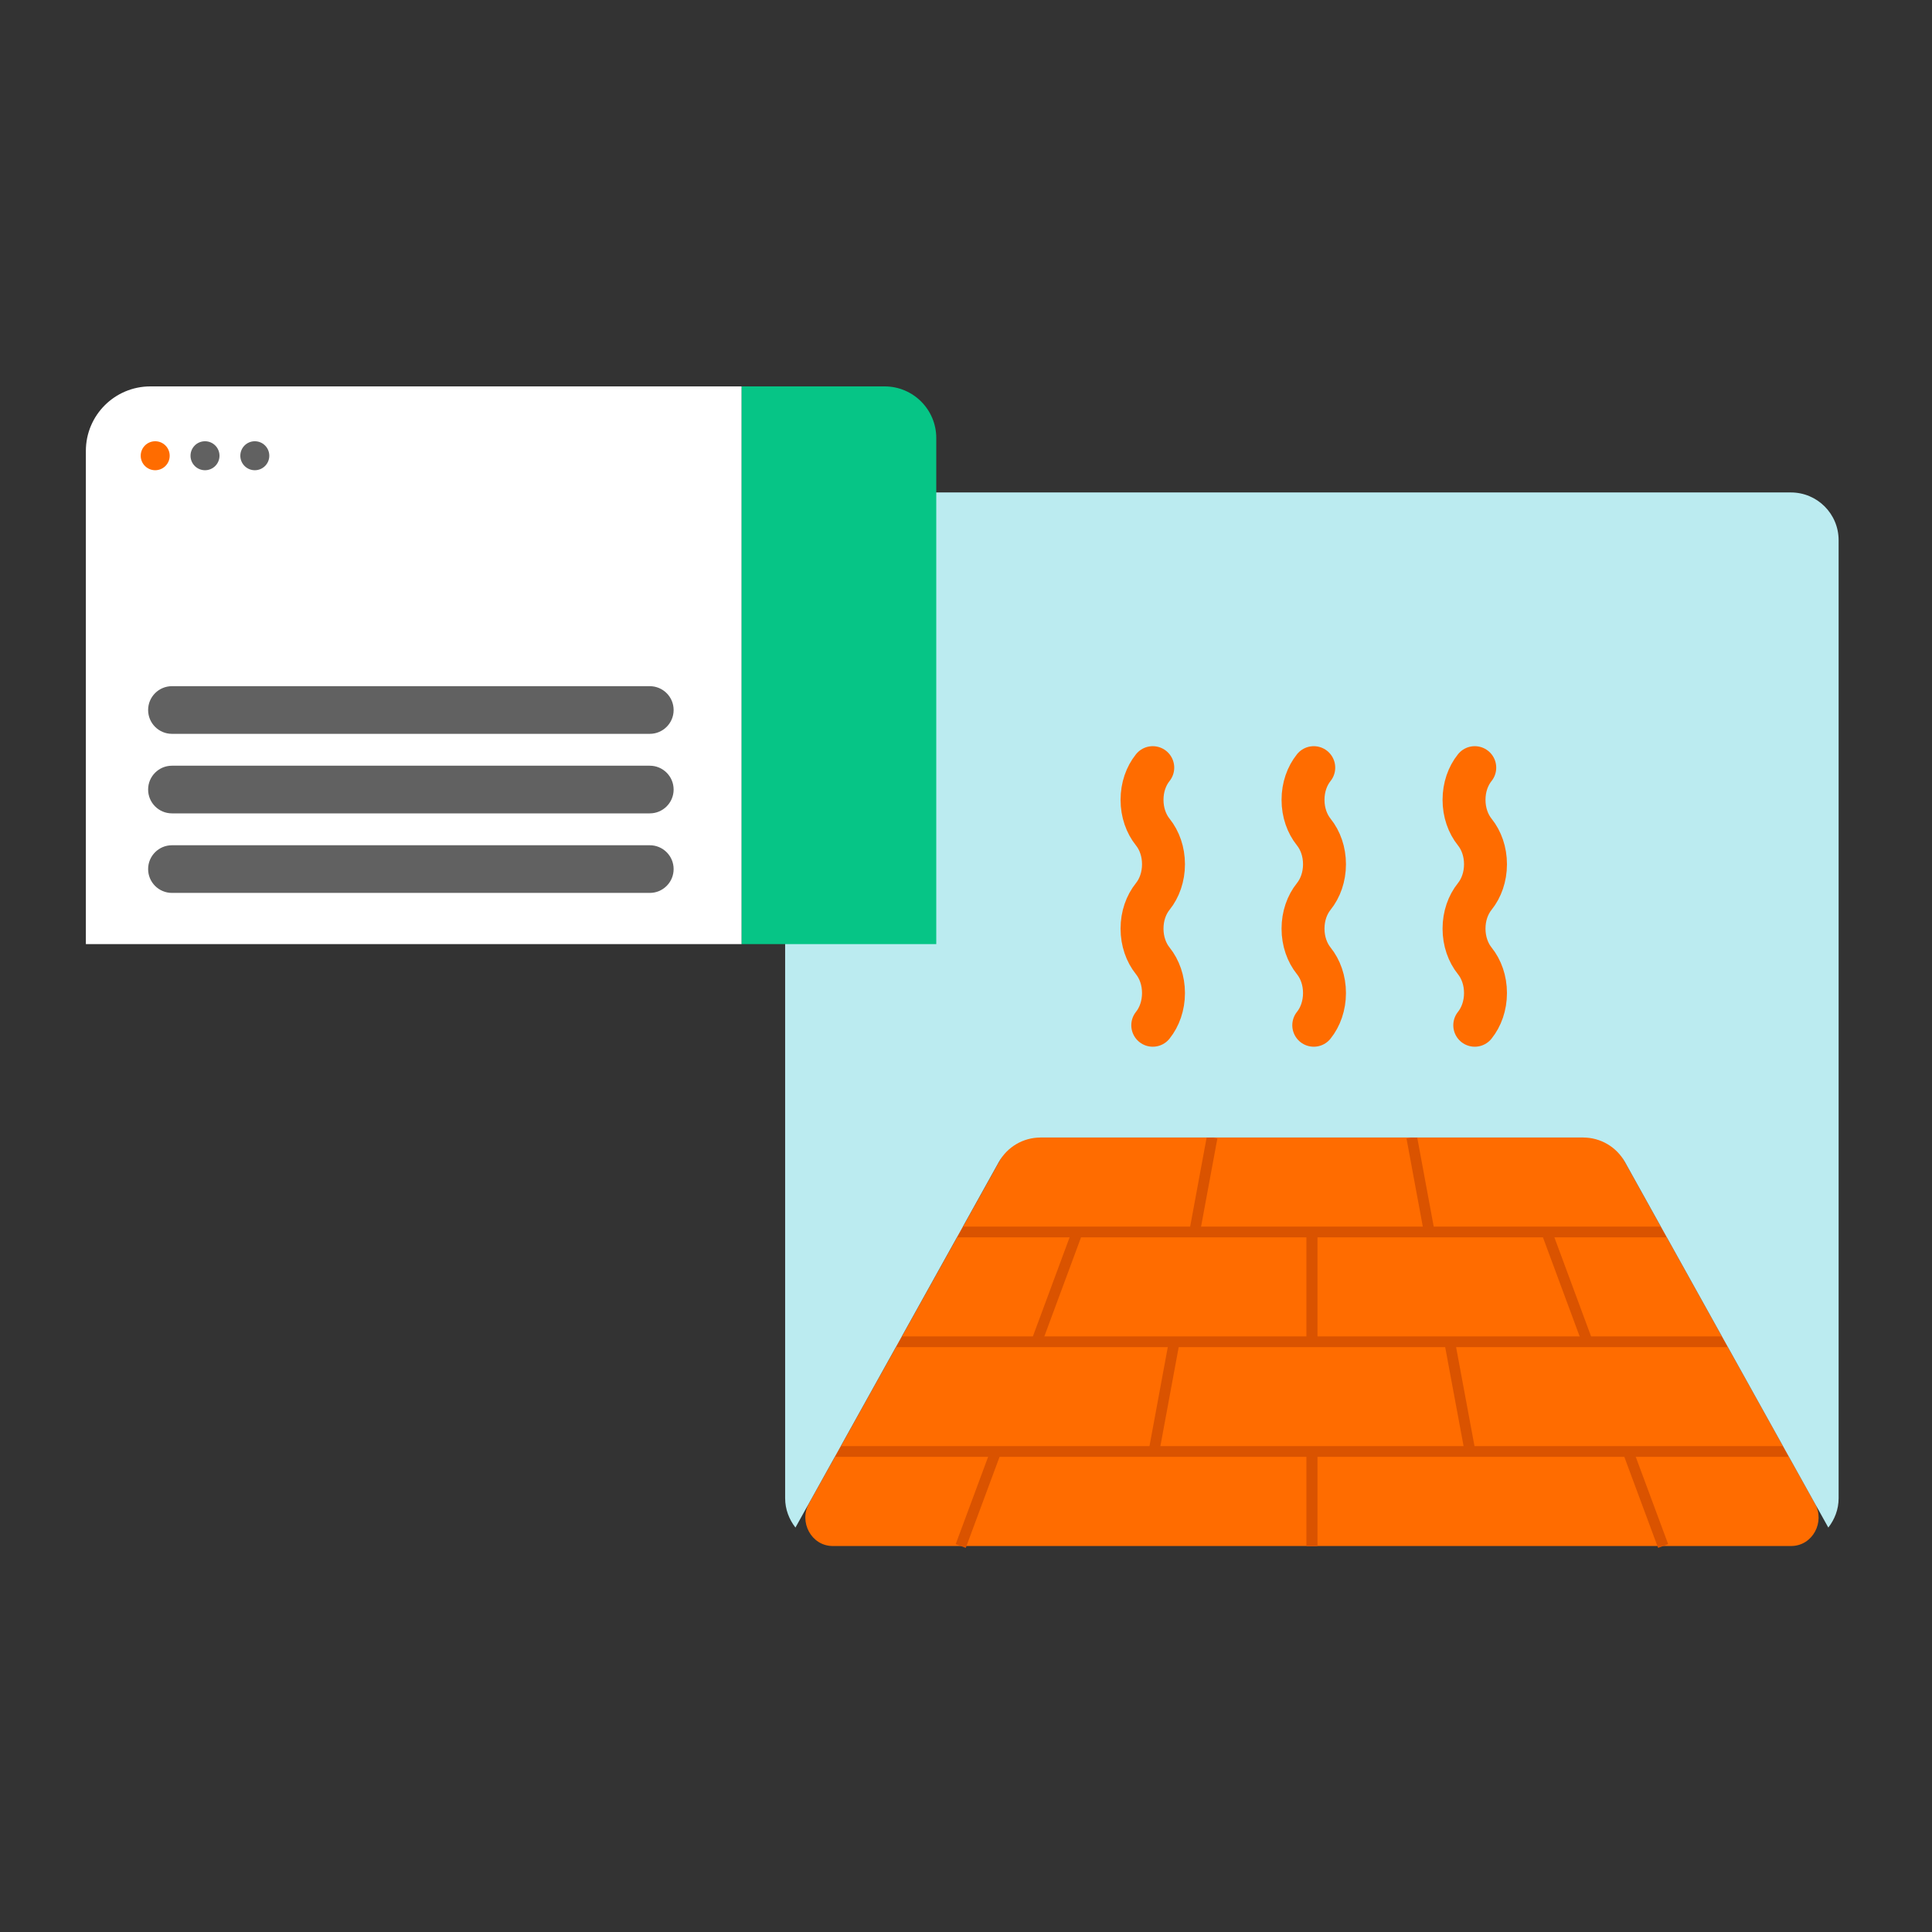 <svg width="180" height="180" viewBox="0 0 180 180" fill="none" xmlns="http://www.w3.org/2000/svg">
<rect x="0" y="0" width="180" height="180" fill="#333333" stroke="none"/>
<g clip-path="url(#clip0_375_4628)">
<path d="M93.58 107.349L75.37 140.069C74.41 141.799 75.59 144.019 77.56 144.039C77.57 144.039 77.59 144.039 77.6 144.039H166.86C166.86 144.039 166.89 144.039 166.9 144.039C168.88 144.019 170.06 141.799 169.09 140.069L150.88 107.349C150.41 106.499 149.51 105.979 148.54 105.979H95.9C94.93 105.979 94.04 106.509 93.56 107.349H93.58Z" fill="#FF6C00"/>
<path d="M76.6 114.78H167.87" stroke="#DA5300" stroke-miterlimit="10"/>
<path d="M76.6 125.01H167.87" stroke="#DA5300" stroke-miterlimit="10"/>
<path d="M76.6 135.23H167.87" stroke="#DA5300" stroke-miterlimit="10"/>
<path d="M122.23 114.78V125.01" stroke="#DA5300" stroke-miterlimit="10"/>
<path d="M122.23 135.23V144.04" stroke="#DA5300" stroke-miterlimit="10"/>
<path d="M122.23 114.78V125.01" stroke="#DA5300" stroke-miterlimit="10"/>
<path d="M122.23 135.23V144.04" stroke="#DA5300" stroke-miterlimit="10"/>
<path d="M133.16 114.78L131.53 105.97" stroke="#DA5300" stroke-miterlimit="10"/>
<path d="M147.89 125.01L144.1 114.78" stroke="#DA5300" stroke-miterlimit="10"/>
<path d="M154.95 144.039L151.68 135.229" stroke="#DA5300" stroke-miterlimit="10"/>
<path d="M136.96 135.23L135.06 125.01" stroke="#DA5300" stroke-miterlimit="10"/>
<path d="M111.3 114.78L112.93 105.97" stroke="#DA5300" stroke-miterlimit="10"/>
<path d="M96.58 125.01L100.37 114.78" stroke="#DA5300" stroke-miterlimit="10"/>
<path d="M89.51 144.039L92.78 135.229" stroke="#DA5300" stroke-miterlimit="10"/>
<path d="M107.51 135.23L109.4 125.01" stroke="#DA5300" stroke-miterlimit="10"/>
<path d="M166.86 45.88H77.6C75.14 45.88 73.15 47.87 73.15 50.33V139.59C73.15 140.62 73.52 141.56 74.11 142.32L93.06 108.26C93.85 106.85 95.33 105.98 96.95 105.98H147.5C149.11 105.98 150.6 106.85 151.39 108.26L170.34 142.32C170.93 141.56 171.3 140.63 171.3 139.59V50.33C171.3 47.87 169.31 45.88 166.85 45.88H166.86Z" fill="#BBEBF0"/>
<path d="M107.4 95.52C108.016 94.754 108.4 93.695 108.4 92.52C108.4 91.345 108.02 90.292 107.4 89.52C106.784 88.754 106.4 87.695 106.4 86.52C106.4 85.345 106.78 84.292 107.4 83.52C108.016 82.754 108.4 81.695 108.4 80.52C108.4 79.345 108.02 78.292 107.4 77.52C106.784 76.754 106.4 75.695 106.4 74.52C106.4 73.345 106.78 72.292 107.4 71.52" stroke="#FF6C00" stroke-width="4" stroke-linecap="round" stroke-linejoin="round"/>
<path d="M122.4 95.52C123.016 94.754 123.4 93.695 123.4 92.52C123.4 91.345 123.02 90.292 122.4 89.52C121.784 88.754 121.4 87.695 121.4 86.52C121.4 85.345 121.78 84.292 122.4 83.52C123.016 82.754 123.4 81.695 123.4 80.52C123.4 79.345 123.02 78.292 122.4 77.52C121.784 76.754 121.4 75.695 121.4 74.52C121.4 73.345 121.78 72.292 122.4 71.52" stroke="#FF6C00" stroke-width="4" stroke-linecap="round" stroke-linejoin="round"/>
<path d="M137.4 95.52C138.016 94.754 138.4 93.695 138.4 92.52C138.4 91.345 138.02 90.292 137.4 89.52C136.784 88.754 136.4 87.695 136.4 86.52C136.4 85.345 136.78 84.292 137.4 83.52C138.016 82.754 138.4 81.695 138.4 80.52C138.4 79.345 138.02 78.292 137.4 77.52C136.784 76.754 136.4 75.695 136.4 74.52C136.4 73.345 136.78 72.292 137.4 71.52" stroke="#FF6C00" stroke-width="4" stroke-linecap="round" stroke-linejoin="round"/>
<path d="M14.02 36H69.1V87.96H8V42.01C8 38.69 10.69 36 14.01 36H14.02Z" fill="white"/>
<path d="M69.1 36H82.42C85.07 36 87.23 38.15 87.23 40.81V87.96H69.1V36Z" fill="#06C586"/>
<path d="M60.54 63.93H16.02C14.794 63.93 13.8 64.924 13.8 66.15C13.8 67.376 14.794 68.37 16.02 68.37H60.54C61.766 68.37 62.76 67.376 62.76 66.15C62.76 64.924 61.766 63.93 60.54 63.93Z" fill="#616161"/>
<path d="M60.54 71.34H16.02C14.794 71.34 13.8 72.334 13.8 73.56C13.8 74.786 14.794 75.78 16.02 75.78H60.54C61.766 75.78 62.76 74.786 62.76 73.56C62.76 72.334 61.766 71.34 60.54 71.34Z" fill="#616161"/>
<path d="M60.54 78.75H16.02C14.794 78.75 13.8 79.744 13.8 80.97C13.8 82.196 14.794 83.19 16.02 83.19H60.54C61.766 83.19 62.76 82.196 62.76 80.97C62.76 79.744 61.766 78.75 60.54 78.75Z" fill="#616161"/>
<path d="M14.46 43.81C15.205 43.81 15.81 43.205 15.81 42.46C15.81 41.714 15.205 41.11 14.46 41.11C13.714 41.11 13.11 41.714 13.11 42.46C13.11 43.205 13.714 43.81 14.46 43.81Z" fill="#FF6C00"/>
<path d="M19.1 43.81C19.846 43.81 20.45 43.205 20.45 42.46C20.45 41.714 19.846 41.11 19.1 41.11C18.354 41.11 17.75 41.714 17.75 42.46C17.75 43.205 18.354 43.81 19.1 43.81Z" fill="#616161"/>
<path d="M23.74 43.81C24.485 43.81 25.09 43.205 25.09 42.46C25.09 41.714 24.485 41.11 23.74 41.11C22.994 41.11 22.39 41.714 22.39 42.46C22.39 43.205 22.994 43.81 23.74 43.81Z" fill="#616161"/>
</g>
<defs>
<clipPath id="clip0_375_4628">
<rect width="180" height="180" fill="white"/>
</clipPath>
</defs>
</svg>
